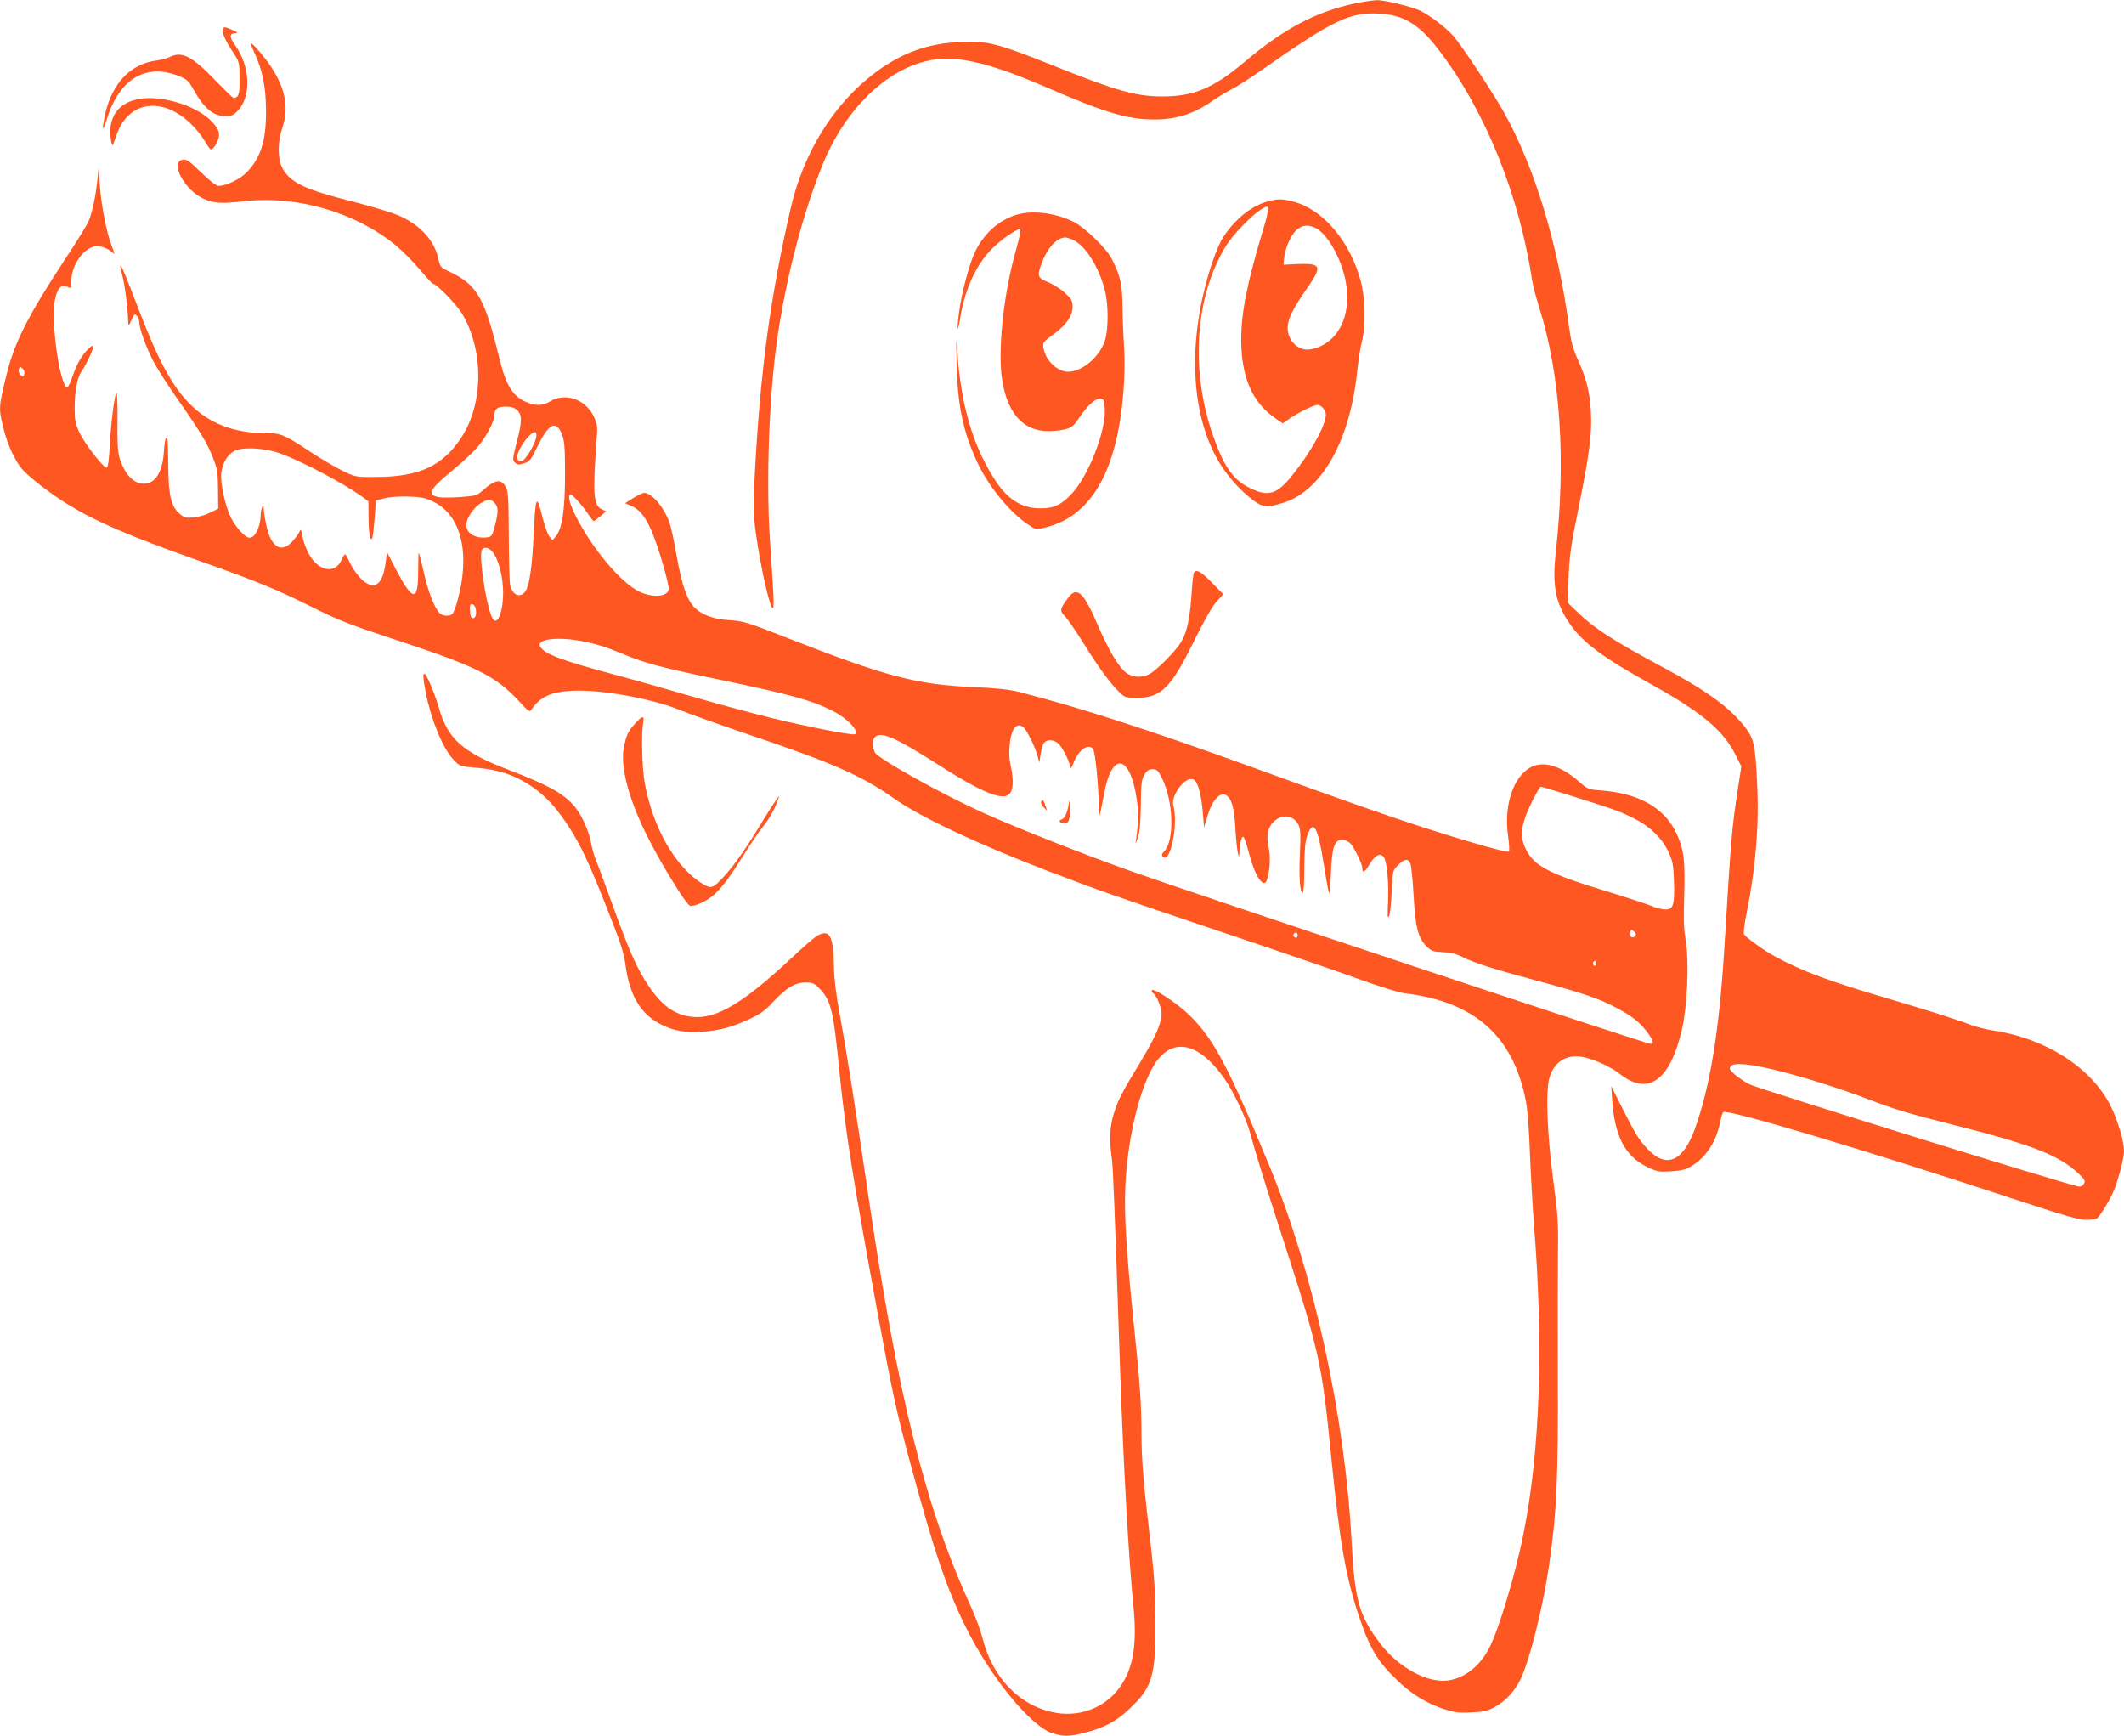 <?xml version="1.0" standalone="no"?>
<!DOCTYPE svg PUBLIC "-//W3C//DTD SVG 20010904//EN"
 "http://www.w3.org/TR/2001/REC-SVG-20010904/DTD/svg10.dtd">
<svg version="1.0" xmlns="http://www.w3.org/2000/svg"
 width="1280pt" height="1046pt" viewBox="0 0 1280 1046"
 preserveAspectRatio="xMidYMid meet">
<g transform="translate(0,1046) scale(0.1,-0.1)"
fill="#ff5722" stroke="none">
<path d="M8169 10440 c-240 -51 -429 -151 -669 -353 -190 -160 -308 -209 -499
-208 -153 0 -277 35 -626 175 -369 147 -419 160 -585 153 -198 -8 -354 -64
-516 -185 -248 -185 -432 -480 -509 -817 -123 -534 -183 -979 -216 -1595 -11
-201 -10 -239 5 -355 29 -213 89 -477 105 -458 4 4 4 55 0 113 -3 58 -12 191
-19 295 -24 359 -5 879 45 1220 53 367 155 754 274 1047 114 281 316 504 536
592 202 81 397 49 820 -134 346 -150 482 -190 641 -190 134 0 243 35 356 116
26 18 73 46 105 63 32 16 117 70 188 120 433 302 528 348 704 339 149 -7 245
-65 363 -221 281 -369 485 -875 563 -1397 4 -25 22 -92 40 -150 129 -407 163
-920 100 -1485 -22 -200 0 -304 91 -432 77 -108 201 -199 479 -353 305 -169
436 -277 510 -421 l39 -77 -22 -143 c-36 -236 -39 -273 -82 -974 -30 -478 -85
-814 -176 -1067 -72 -198 -173 -241 -285 -121 -52 55 -70 84 -149 239 l-70
139 5 -80 c16 -223 77 -340 210 -406 60 -29 70 -31 144 -27 61 4 88 10 122 30
88 53 149 143 173 258 6 33 16 64 21 69 22 21 881 -236 1786 -535 271 -89 358
-114 400 -114 30 0 59 4 65 8 19 12 83 118 104 172 30 75 60 194 60 235 0 57
-37 184 -80 270 -113 229 -388 407 -704 455 -43 6 -106 22 -140 35 -92 35
-257 87 -501 159 -357 105 -514 164 -680 254 -67 36 -175 115 -186 134 -3 7 4
65 17 128 54 265 76 530 63 780 -11 232 -19 269 -73 339 -90 117 -232 220
-496 361 -303 163 -411 232 -517 335 l-56 54 6 153 c5 131 14 191 61 423 65
322 81 447 73 577 -7 119 -27 197 -77 308 -31 68 -42 109 -55 205 -67 495
-203 946 -387 1280 -65 117 -248 395 -305 463 -44 51 -136 123 -201 156 -49
25 -217 66 -265 65 -23 -1 -81 -9 -128 -19z m2536 -6429 c164 -40 394 -113
550 -173 161 -62 237 -85 490 -149 497 -125 659 -187 777 -297 40 -37 46 -47
37 -63 -5 -11 -18 -19 -28 -19 -37 0 -1937 590 -1989 617 -30 15 -69 43 -89
60 -31 29 -34 35 -22 49 19 23 117 14 274 -25z"/>
<path d="M1344 10285 c-8 -20 10 -63 59 -138 40 -61 40 -63 41 -160 1 -96 -6
-116 -37 -117 -4 0 -51 46 -105 101 -144 151 -206 183 -280 145 -15 -7 -49
-16 -76 -20 -157 -20 -267 -133 -311 -317 -20 -88 -18 -128 4 -53 72 252 233
355 433 278 57 -23 62 -27 97 -89 62 -110 118 -155 192 -155 34 0 47 6 73 34
82 86 74 268 -18 395 -35 49 -34 71 3 71 20 0 11 7 -32 25 -34 14 -38 14 -43
0z"/>
<path d="M1510 10198 c0 -3 11 -30 25 -60 47 -102 67 -202 68 -338 2 -183 -30
-289 -116 -378 -41 -42 -124 -82 -170 -82 -14 0 -51 29 -105 81 -68 67 -87 80
-109 77 -85 -10 10 -187 127 -237 62 -27 103 -29 247 -13 316 35 669 -69 910
-268 39 -32 103 -97 143 -144 39 -47 75 -86 80 -86 20 0 142 -125 174 -179
132 -220 131 -541 -3 -746 -113 -172 -251 -237 -510 -239 -125 -1 -127 -1
-202 35 -41 20 -127 70 -190 111 -165 109 -185 118 -271 118 -201 0 -349 58
-470 182 -103 106 -187 262 -304 568 -79 207 -103 264 -108 259 -3 -2 3 -29
11 -59 14 -49 31 -175 35 -267 1 -18 2 -33 4 -33 1 0 10 17 19 37 17 34 18 35
31 18 8 -10 14 -28 14 -40 0 -36 40 -146 82 -228 22 -43 90 -149 150 -235 136
-194 180 -267 214 -357 24 -61 27 -85 28 -185 l1 -115 -49 -24 c-27 -14 -72
-27 -101 -29 -44 -4 -55 -1 -82 22 -51 43 -67 108 -69 276 -2 180 -2 180 -13
180 -5 0 -10 -35 -13 -78 -6 -101 -36 -168 -85 -189 -58 -24 -119 10 -157 85
-36 72 -39 94 -38 292 1 107 -2 177 -7 165 -14 -33 -33 -193 -40 -324 -4 -82
-10 -126 -18 -128 -17 -6 -131 141 -165 212 -24 52 -28 72 -28 147 0 100 15
182 40 218 28 40 70 128 70 146 0 15 -4 14 -26 -7 -38 -35 -68 -85 -94 -159
-31 -85 -37 -91 -55 -47 -41 99 -74 386 -56 488 13 79 38 108 76 91 25 -12 25
-11 25 36 0 90 68 191 138 207 31 6 77 -8 104 -32 22 -20 22 -19 -1 42 -29 76
-61 238 -69 355 l-8 105 -8 -75 c-10 -96 -31 -194 -53 -245 -10 -22 -75 -128
-146 -235 -210 -319 -297 -488 -343 -670 -53 -212 -54 -218 -23 -341 23 -95
66 -189 110 -243 40 -48 173 -151 279 -216 172 -105 365 -188 784 -337 348
-123 468 -172 681 -278 168 -84 229 -108 536 -209 458 -151 577 -211 713 -357
66 -72 67 -72 82 -50 52 74 117 103 246 109 168 8 476 -47 642 -115 59 -24
246 -91 415 -148 509 -172 683 -248 877 -385 158 -112 501 -274 934 -440 291
-111 402 -151 1070 -375 316 -106 674 -229 795 -273 126 -46 246 -83 280 -87
420 -50 654 -257 730 -647 10 -49 20 -177 25 -318 5 -129 16 -320 24 -425 59
-733 37 -1370 -64 -1872 -46 -231 -146 -566 -202 -676 -56 -113 -148 -187
-249 -202 -125 -19 -301 77 -412 223 -128 169 -153 260 -172 617 -39 750 -229
1615 -493 2255 -251 607 -337 770 -486 915 -78 75 -226 172 -226 146 0 -5 5
-13 11 -17 18 -11 49 -86 49 -120 0 -59 -35 -139 -128 -294 -115 -190 -134
-226 -161 -314 -23 -75 -27 -158 -11 -264 8 -60 16 -263 50 -1272 20 -576 51
-1129 80 -1424 22 -215 3 -355 -63 -464 -82 -138 -239 -209 -400 -183 -216 36
-385 207 -446 451 -10 41 -41 125 -69 187 -276 602 -440 1261 -622 2498 -70
481 -134 882 -167 1060 -26 140 -36 222 -38 312 -3 173 -25 214 -95 178 -18
-9 -91 -72 -163 -140 -288 -270 -452 -367 -594 -352 -107 11 -185 67 -268 192
-69 104 -114 206 -220 500 -46 127 -90 246 -98 265 -8 19 -20 62 -26 95 -14
74 -58 169 -101 219 -69 78 -157 126 -394 217 -277 106 -368 186 -421 374 -23
81 -75 205 -86 205 -12 0 -11 -15 6 -109 32 -165 101 -336 166 -406 39 -42 40
-43 127 -50 160 -12 267 -52 381 -139 67 -52 121 -114 191 -221 71 -110 123
-221 233 -501 76 -191 97 -256 106 -326 25 -188 92 -300 217 -362 74 -37 145
-50 244 -43 107 8 183 28 287 77 65 30 95 52 140 101 80 86 134 119 197 119
44 0 53 -4 87 -39 68 -72 82 -132 119 -511 36 -360 80 -633 236 -1480 82 -442
108 -562 185 -849 148 -548 218 -757 335 -997 151 -308 396 -608 530 -649 66
-20 101 -19 196 6 112 28 186 68 265 143 139 131 158 197 156 536 -1 163 -7
270 -27 440 -46 393 -56 509 -57 674 0 183 -10 322 -45 656 -55 529 -65 747
-44 961 23 228 79 450 148 582 105 202 272 184 438 -48 63 -90 141 -257 166
-361 12 -49 81 -273 154 -499 263 -813 267 -830 329 -1450 48 -482 85 -693
160 -920 68 -207 115 -286 243 -407 84 -79 168 -130 271 -165 65 -21 89 -25
166 -21 76 3 98 8 144 33 64 35 122 98 156 170 54 116 133 429 169 675 47 323
57 522 54 1170 -1 311 0 646 1 745 2 157 -1 212 -30 425 -36 274 -45 529 -21
608 29 97 106 143 206 122 64 -13 166 -60 216 -100 172 -136 304 -43 376 267
32 138 44 402 23 533 -13 88 -14 103 -8 335 2 88 -2 162 -10 200 -48 226 -212
350 -489 372 -81 6 -83 7 -138 55 -94 82 -186 117 -258 97 -123 -34 -197 -222
-168 -425 7 -48 9 -90 5 -95 -9 -9 -247 59 -533 151 -206 67 -463 157 -1035
365 -591 214 -1034 357 -1385 446 -62 15 -136 23 -275 29 -343 15 -531 65
-1125 298 -237 93 -261 100 -341 105 -94 5 -165 30 -211 74 -46 44 -78 134
-109 307 -15 89 -35 181 -44 206 -32 92 -107 180 -152 180 -10 0 -40 -14 -67
-31 l-49 -31 41 -18 c52 -23 93 -80 131 -180 37 -94 91 -284 91 -317 0 -49
-97 -58 -181 -16 -110 55 -282 260 -380 455 -37 73 -50 128 -30 128 12 0 73
-69 107 -120 15 -22 29 -40 33 -40 3 1 21 14 40 30 l34 29 -26 12 c-51 23 -56
94 -31 426 6 76 4 87 -20 138 -50 100 -169 141 -260 87 -41 -25 -77 -28 -127
-11 -94 32 -138 98 -180 271 -87 360 -133 441 -294 518 -61 29 -62 30 -74 83
-24 108 -104 196 -228 254 -43 20 -165 57 -289 89 -292 73 -379 116 -424 205
-27 52 -27 156 0 234 43 125 21 242 -70 378 -43 64 -120 151 -120 135z m-1364
-1994 c-6 -16 -8 -16 -23 -2 -9 10 -13 23 -9 34 6 16 8 16 23 2 9 -10 13 -23
9 -34z m2971 -216 c30 -29 30 -67 -4 -196 -24 -95 -25 -104 -10 -119 14 -14
22 -15 54 -5 35 11 42 19 83 104 68 138 112 159 147 70 15 -40 18 -78 18 -242
0 -212 -17 -327 -56 -372 l-19 -23 -19 22 c-10 12 -28 62 -40 110 -38 154 -44
143 -56 -117 -7 -151 -22 -264 -40 -306 -26 -64 -88 -49 -101 25 -4 19 -7 153
-8 296 -1 229 -3 264 -19 293 -27 49 -65 42 -138 -23 -34 -31 -43 -33 -133
-40 -52 -4 -111 -4 -130 -1 -75 14 -61 44 74 156 61 50 130 115 155 143 53 60
105 158 105 197 0 37 18 50 69 50 32 0 51 -6 68 -22z m115 -158 c-5 -43 -66
-145 -88 -148 -49 -7 -29 67 37 143 34 39 56 41 51 5z m-1552 -99 c130 -45
397 -186 508 -268 l32 -24 1 -97 c0 -98 11 -152 23 -122 3 8 9 62 14 119 l7
105 50 13 c31 8 87 13 145 11 81 -3 105 -8 153 -32 169 -82 224 -318 141 -606
-9 -30 -21 -61 -26 -67 -15 -19 -62 -16 -81 5 -31 34 -68 131 -93 244 -14 62
-28 115 -30 117 -2 2 -4 -48 -4 -111 0 -186 -32 -183 -134 11 l-54 105 -6 -50
c-11 -84 -26 -123 -52 -141 -23 -15 -28 -15 -59 0 -37 18 -84 76 -112 138 -9
22 -20 39 -24 39 -3 0 -12 -14 -19 -30 -39 -94 -145 -73 -203 40 -15 30 -31
75 -35 100 -8 44 -8 45 -21 20 -7 -14 -27 -40 -44 -57 -63 -67 -123 -28 -151
96 -9 39 -16 85 -17 103 0 28 -2 30 -9 13 -5 -11 -9 -33 -9 -50 -2 -70 -34
-135 -66 -135 -27 0 -85 62 -114 123 -37 76 -65 212 -57 271 9 60 37 106 77
128 46 26 177 20 269 -11z m1300 -301 c24 -24 24 -54 2 -140 -17 -62 -19 -65
-51 -68 -70 -7 -121 25 -121 76 0 39 46 106 89 131 45 26 56 26 81 1z m-11
-296 c36 -46 63 -150 63 -244 0 -131 -42 -216 -70 -143 -37 95 -75 353 -59
397 10 24 43 19 66 -10z m-103 -338 c8 -34 1 -61 -16 -61 -10 0 -16 13 -18 43
-2 32 0 42 12 42 9 0 18 -11 22 -24z m646 -200 c88 -18 137 -33 248 -79 124
-52 224 -79 551 -147 457 -95 576 -128 708 -194 87 -44 161 -122 133 -140 -14
-8 -288 45 -507 99 -121 30 -337 88 -480 130 -143 42 -352 101 -465 131 -316
85 -418 123 -444 167 -28 46 102 63 256 33z m2660 -523 c23 -26 64 -111 79
-163 l13 -45 6 45 c3 25 11 55 18 68 16 29 60 29 91 1 26 -25 70 -114 71 -144
1 -11 10 4 21 32 30 78 94 119 118 76 12 -24 31 -213 32 -327 1 -99 4 -94 33
64 48 256 157 234 197 -39 11 -76 9 -145 -5 -241 -5 -32 -4 -31 10 10 12 33
17 85 19 196 1 130 4 155 21 185 16 26 27 34 50 34 25 0 33 -7 57 -55 68 -137
76 -371 14 -438 -17 -18 -18 -25 -8 -35 44 -43 93 201 62 309 -17 59 69 175
118 159 27 -8 49 -80 59 -195 l8 -95 18 60 c33 113 86 165 126 125 27 -27 39
-81 46 -210 7 -112 22 -194 23 -124 1 50 13 95 23 92 6 -2 21 -45 34 -96 35
-138 88 -219 108 -166 18 46 24 143 12 195 -17 74 -6 126 33 161 51 45 116 36
146 -22 12 -24 14 -55 9 -172 -7 -146 0 -238 17 -238 5 0 9 63 9 148 1 112 5
159 18 196 35 102 63 58 97 -157 39 -237 39 -237 45 -77 7 168 21 210 69 210
16 0 36 -10 49 -22 24 -26 72 -125 72 -149 0 -34 14 -26 44 24 32 54 63 70 84
44 20 -23 32 -154 27 -271 -4 -86 -3 -105 6 -86 6 14 13 81 16 150 6 125 6
125 39 158 38 38 61 41 74 7 5 -13 14 -100 19 -192 11 -193 27 -255 78 -305
30 -29 40 -33 98 -35 46 -2 79 -10 115 -28 72 -36 192 -75 451 -144 270 -72
379 -109 477 -162 95 -50 137 -83 184 -142 39 -50 48 -77 26 -77 -29 0 -2759
908 -3138 1043 -289 103 -694 263 -888 351 -240 108 -618 318 -647 359 -18 26
-20 78 -3 95 37 37 125 -1 378 -163 347 -221 455 -247 453 -105 0 27 -6 72
-13 100 -15 61 -7 168 16 211 16 33 44 37 66 12z m3251 -394 c282 -88 325
-102 403 -140 109 -51 184 -121 226 -207 29 -61 32 -78 36 -182 5 -142 -4
-170 -52 -170 -19 0 -56 9 -83 21 -26 11 -151 52 -278 91 -340 103 -429 150
-479 250 -31 63 -33 109 -5 191 20 61 85 187 95 187 3 0 65 -18 137 -41z m429
-861 c-16 -16 -37 4 -28 28 6 16 8 16 23 1 13 -13 15 -19 5 -29z m-2032 7 c0
-8 -4 -15 -9 -15 -13 0 -22 16 -14 24 11 11 23 6 23 -9z m1800 -170 c0 -8 -4
-15 -10 -15 -5 0 -10 7 -10 15 0 8 5 15 10 15 6 0 10 -7 10 -15z"/>
<path d="M6442 5630 c-4 -53 -24 -102 -43 -107 -25 -7 -14 -23 16 -23 19 0 25
7 30 33 4 18 5 53 2 77 -2 25 -4 34 -5 20z"/>
<path d="M6274 5629 c-3 -6 3 -21 15 -33 l22 -21 -12 33 c-12 35 -15 37 -25
21z"/>
<path d="M805 9856 c-82 -25 -127 -78 -139 -161 -6 -43 7 -130 16 -105 3 8 13
36 22 62 71 198 271 228 442 66 31 -29 70 -77 86 -105 17 -29 34 -53 38 -53
19 0 50 55 50 87 0 25 -10 44 -41 78 -99 107 -339 173 -474 131z"/>
<path d="M7639 9246 c-96 -26 -192 -102 -265 -211 -20 -28 -51 -102 -73 -170
-143 -439 -130 -878 34 -1170 48 -85 120 -171 195 -232 75 -61 99 -65 202 -33
235 72 407 380 448 803 6 56 18 131 27 167 24 94 21 263 -6 364 -64 241 -227
434 -406 481 -69 18 -94 18 -156 1z m-24 -160 c-99 -328 -135 -507 -135 -674
1 -226 66 -376 206 -473 l44 -30 45 31 c51 35 143 80 164 80 24 0 51 -32 51
-59 -1 -65 -89 -224 -204 -367 -89 -111 -140 -127 -243 -80 -109 51 -164 126
-232 319 -137 389 -111 827 69 1132 63 107 238 271 262 247 5 -5 -7 -61 -27
-126z m314 0 c69 -36 147 -170 177 -304 48 -215 -40 -396 -208 -427 -71 -13
-138 50 -138 130 0 52 32 117 114 234 97 139 91 156 -58 150 l-81 -4 3 35 c4
56 35 131 68 167 35 37 75 43 123 19z"/>
<path d="M6123 9165 c-103 -32 -189 -108 -244 -216 -35 -70 -81 -241 -98 -362
-15 -108 -12 -150 4 -52 27 169 86 307 175 407 45 51 133 118 176 135 21 8 19
-6 -25 -167 -66 -248 -98 -572 -72 -737 34 -221 143 -327 318 -309 90 9 107
18 146 78 51 76 100 120 128 116 22 -3 24 -8 27 -67 6 -127 -96 -391 -194
-500 -64 -71 -112 -95 -194 -94 -117 0 -204 57 -284 187 -125 200 -193 434
-216 743 -8 114 -8 111 -5 -57 5 -246 38 -409 121 -588 67 -147 192 -302 307
-381 47 -32 49 -33 100 -21 281 65 439 337 477 820 7 83 9 190 5 250 -4 58 -9
170 -10 250 -2 152 -12 195 -65 300 -33 65 -164 191 -231 224 -113 55 -251 71
-346 41z m340 -149 c73 -30 155 -156 193 -296 25 -90 25 -248 1 -317 -34 -97
-137 -183 -220 -183 -61 0 -131 63 -146 132 -10 44 -10 44 62 97 74 54 112
110 111 165 -1 35 -8 46 -47 82 -25 23 -71 51 -101 64 -65 26 -68 37 -35 123
32 84 88 144 137 146 7 1 27 -5 45 -13z"/>
<path d="M7195 7009 c-4 -5 -11 -69 -15 -140 -10 -138 -28 -222 -63 -279 -33
-54 -148 -170 -191 -192 -46 -24 -101 -20 -139 8 -44 33 -105 134 -167 278
-90 210 -129 246 -183 174 -51 -68 -52 -77 -19 -112 17 -17 69 -94 117 -170
88 -142 158 -237 215 -291 29 -28 37 -30 103 -30 145 1 204 61 343 343 62 126
110 210 136 238 l40 43 -69 71 c-66 67 -94 83 -108 59z"/>
<path d="M3826 6099 c-41 -45 -53 -71 -67 -147 -22 -119 35 -326 155 -557 82
-159 221 -384 243 -392 23 -9 103 27 146 66 50 45 94 105 183 246 38 61 88
134 112 164 41 50 79 122 97 181 4 14 -34 -42 -84 -123 -114 -187 -176 -277
-241 -350 -72 -80 -82 -84 -133 -54 -164 97 -304 340 -352 612 -16 91 -21 297
-9 361 8 45 -5 43 -50 -7z"/>
</g>
</svg>
